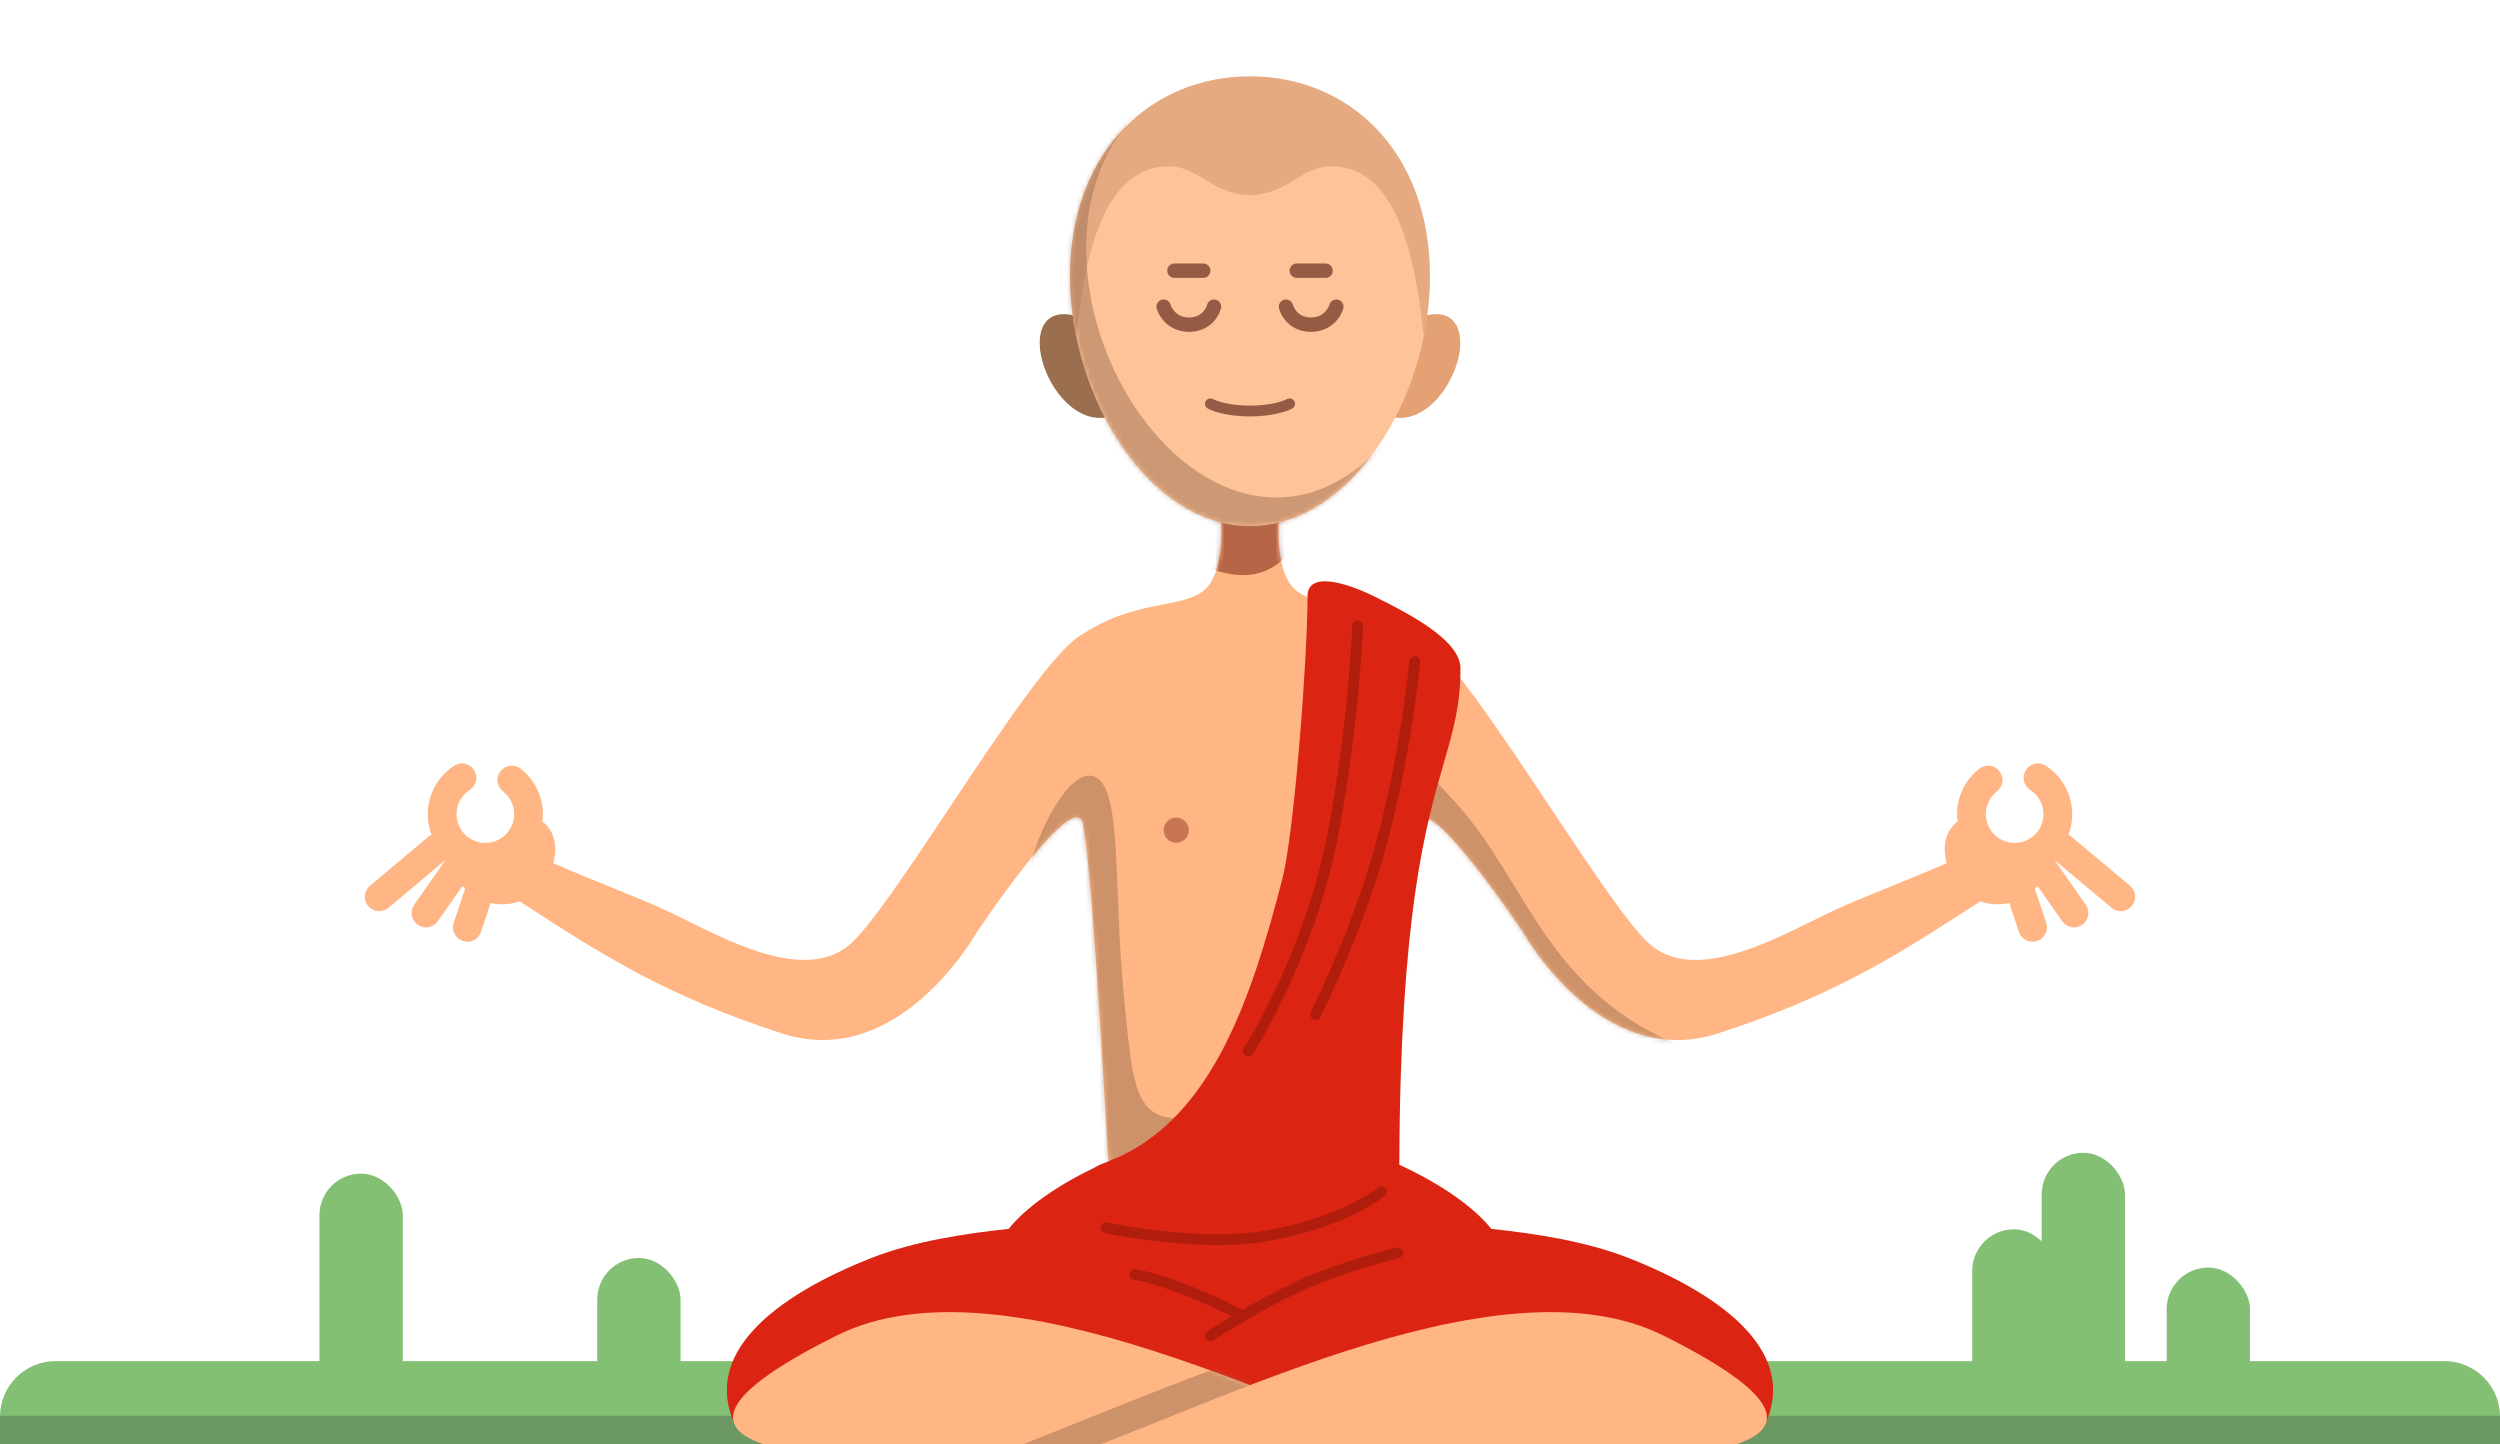 <?xml version="1.0" encoding="UTF-8"?> <svg xmlns="http://www.w3.org/2000/svg" width="540" height="312" viewBox="0 0 540 312" fill="none"> <g clip-path="url(#clip0_361_4354)"> <path d="M0 306C0 299.373 5.373 294 12 294H528C534.627 294 540 299.373 540 306V312H0V306Z" fill="#83C073"></path> <rect x="69" y="253.5" width="18" height="58.5" rx="9" fill="#83C073"></rect> <rect x="129" y="271.721" width="18" height="40.279" rx="9" fill="#83C073"></rect> <rect x="441" y="249" width="18" height="63" rx="9" fill="#83C073"></rect> <rect x="468" y="273.787" width="18" height="38.213" rx="9" fill="#83C073"></rect> <rect x="331.5" y="273.787" width="18" height="38.213" rx="9" fill="#83C073"></rect> <rect x="426" y="265.525" width="18" height="46.475" rx="9" fill="#83C073"></rect> <path d="M0 305.803H540V312H0V305.803Z" fill="#363B42" fill-opacity="0.3"></path> <path fill-rule="evenodd" clip-rule="evenodd" d="M263.387 108.599C264.035 112.744 264.475 122.122 261.055 126.474C259.035 129.045 255.627 129.707 251.282 130.551C246.431 131.493 240.413 132.662 233.853 136.967C228.026 139.988 216.084 157.93 204.953 174.654L204.953 174.655C196.043 188.041 187.653 200.647 183.335 204.195C174.228 211.675 159.131 204.183 148.3 198.808L148.299 198.808C146.19 197.761 144.242 196.794 142.532 196.034C139.797 194.819 136.219 193.364 132.324 191.781L132.324 191.781C128.202 190.106 123.724 188.286 119.515 186.452C120.484 182.667 119.79 179.551 117.164 177.429C117.376 175.766 117.252 174.066 116.786 172.435C116.061 169.898 114.548 167.657 112.465 166.036C111.11 164.982 109.157 165.226 108.102 166.581C107.048 167.936 107.292 169.889 108.647 170.944C109.688 171.754 110.445 172.874 110.807 174.143C111.17 175.412 111.119 176.763 110.663 178.001C110.207 179.239 109.369 180.299 108.27 181.03C107.171 181.76 105.868 182.121 104.55 182.062C103.232 182.003 101.967 181.526 100.938 180.701C99.909 179.875 99.169 178.743 98.826 177.469C98.482 176.196 98.553 174.845 99.027 173.614C99.502 172.383 100.356 171.335 101.466 170.621C102.91 169.693 103.327 167.769 102.399 166.325C101.47 164.881 99.546 164.463 98.102 165.392C95.883 166.819 94.175 168.916 93.226 171.378C92.277 173.84 92.135 176.54 92.822 179.088C92.934 179.504 93.068 179.913 93.222 180.313C92.966 180.428 92.721 180.58 92.495 180.769L79.916 191.321C78.6 192.424 78.428 194.385 79.532 195.7C80.635 197.016 82.596 197.188 83.912 196.084L96.24 185.743L89.468 195.417C88.484 196.824 88.826 198.762 90.232 199.747C91.639 200.731 93.578 200.389 94.562 198.983L99.889 191.372C100.069 191.581 100.256 191.784 100.452 191.981L98.003 199.325C97.46 200.954 98.341 202.715 99.97 203.258C101.598 203.801 103.359 202.92 103.902 201.291L105.984 195.044C108.126 195.536 110.292 195.384 112.252 194.698C112.873 195.099 113.491 195.499 114.107 195.897L114.118 195.905L114.119 195.905C129.741 206.011 143.807 215.111 168.956 223.236C194.216 231.397 210.926 201.474 210.926 201.474C210.926 201.474 231.91 169.998 233.853 177.77C235.562 184.606 238.173 229.621 239.041 244.596C239.16 246.647 239.247 248.135 239.294 248.884C239.604 253.858 243.18 270.645 269.993 270.645C296.807 270.645 300.382 253.858 300.693 248.884C300.74 248.135 300.826 246.647 300.945 244.596C301.813 229.621 304.424 184.606 306.133 177.77C308.076 169.998 329.061 201.474 329.061 201.474C329.061 201.474 345.771 231.397 371.03 223.236C396.179 215.111 410.245 206.011 425.867 195.905L425.868 195.905L425.881 195.896L425.883 195.895L425.887 195.892C426.501 195.495 427.117 195.097 427.737 194.696C429.696 195.383 431.862 195.536 434.004 195.045L436.086 201.291C436.629 202.92 438.389 203.801 440.018 203.258C441.647 202.715 442.527 200.954 441.984 199.325L439.537 191.985C439.734 191.787 439.923 191.583 440.104 191.372L445.431 198.983C446.416 200.389 448.354 200.731 449.761 199.747C451.168 198.762 451.51 196.824 450.525 195.417L443.753 185.742L456.082 196.084C457.397 197.188 459.358 197.016 460.462 195.7C461.565 194.385 461.393 192.424 460.078 191.321L447.498 180.769C447.273 180.58 447.028 180.428 446.772 180.313C446.925 179.913 447.059 179.504 447.171 179.088C447.858 176.54 447.717 173.84 446.768 171.378C445.818 168.916 444.111 166.819 441.891 165.392C440.447 164.463 438.524 164.881 437.595 166.325C436.666 167.769 437.084 169.693 438.528 170.621C439.638 171.335 440.491 172.383 440.966 173.614C441.441 174.845 441.511 176.196 441.168 177.469C440.824 178.743 440.085 179.875 439.056 180.701C438.026 181.526 436.761 182.003 435.443 182.062C434.125 182.121 432.823 181.76 431.724 181.03C430.625 180.299 429.787 179.239 429.33 178.001C428.874 176.763 428.824 175.412 429.186 174.143C429.549 172.874 430.305 171.754 431.347 170.944C432.702 169.889 432.945 167.936 431.891 166.581C430.837 165.226 428.884 164.982 427.528 166.036C425.446 167.657 423.933 169.898 423.208 172.435C422.742 174.066 422.617 175.766 422.83 177.429C420.204 179.551 419.509 182.665 420.477 186.449C416.266 188.284 411.786 190.105 407.662 191.781C403.767 193.364 400.189 194.819 397.455 196.034C395.744 196.794 393.797 197.761 391.687 198.808C380.855 204.183 365.759 211.675 356.652 204.195C352.333 200.647 343.944 188.043 335.035 174.657L335.034 174.656L335.034 174.656L335.034 174.656L335.034 174.655L335.033 174.655L335.033 174.654C323.902 157.93 311.961 139.988 306.133 136.967C299.574 132.662 293.555 131.493 288.704 130.551C284.359 129.707 280.951 129.045 278.931 126.474C275.511 122.122 275.952 112.744 276.599 108.599H269.993H263.387Z" fill="#FFB684"></path> <g style="mix-blend-mode:multiply" opacity="0.5"> <mask id="mask0_361_4354" style="mask-type:alpha" maskUnits="userSpaceOnUse" x="78" y="108" width="384" height="163"> <path fill-rule="evenodd" clip-rule="evenodd" d="M263.387 108.599C264.035 112.744 264.475 122.122 261.055 126.474C259.035 129.045 255.627 129.707 251.282 130.551C246.431 131.493 240.413 132.662 233.853 136.967C228.026 139.988 216.084 157.93 204.953 174.654L204.953 174.655C196.043 188.041 187.653 200.647 183.335 204.195C174.228 211.675 159.131 204.183 148.3 198.808L148.299 198.808C146.19 197.761 144.242 196.794 142.532 196.034C139.797 194.819 136.219 193.364 132.324 191.781L132.324 191.781C128.202 190.106 123.724 188.286 119.515 186.452C120.484 182.667 119.79 179.551 117.164 177.429C117.376 175.766 117.252 174.066 116.786 172.435C116.061 169.898 114.548 167.657 112.465 166.036C111.11 164.982 109.157 165.226 108.102 166.581C107.048 167.936 107.292 169.889 108.647 170.944C109.688 171.754 110.445 172.874 110.807 174.143C111.17 175.412 111.119 176.763 110.663 178.001C110.207 179.239 109.369 180.299 108.27 181.03C107.171 181.76 105.868 182.121 104.55 182.062C103.232 182.003 101.967 181.526 100.938 180.701C99.909 179.875 99.169 178.743 98.826 177.469C98.482 176.196 98.553 174.845 99.027 173.614C99.502 172.383 100.356 171.335 101.466 170.621C102.91 169.693 103.327 167.769 102.399 166.325C101.47 164.881 99.546 164.463 98.102 165.392C95.883 166.819 94.175 168.916 93.226 171.378C92.277 173.84 92.135 176.54 92.822 179.088C92.934 179.504 93.068 179.913 93.222 180.313C92.966 180.428 92.721 180.58 92.495 180.769L79.916 191.321C78.6 192.424 78.428 194.385 79.532 195.7C80.635 197.016 82.596 197.188 83.912 196.084L96.24 185.743L89.468 195.417C88.484 196.824 88.826 198.762 90.232 199.747C91.639 200.731 93.578 200.389 94.562 198.983L99.889 191.372C100.069 191.581 100.256 191.784 100.452 191.981L98.003 199.325C97.46 200.954 98.341 202.715 99.97 203.258C101.598 203.801 103.359 202.92 103.902 201.291L105.984 195.044C108.126 195.536 110.292 195.384 112.252 194.698C112.873 195.099 113.491 195.499 114.107 195.897L114.118 195.905L114.119 195.905C129.741 206.011 143.807 215.111 168.956 223.236C194.216 231.397 210.926 201.474 210.926 201.474C210.926 201.474 231.91 169.998 233.853 177.77C235.562 184.606 238.173 229.621 239.041 244.596C239.16 246.647 239.247 248.135 239.294 248.884C239.604 253.858 243.18 270.645 269.993 270.645C296.807 270.645 300.382 253.858 300.693 248.884C300.74 248.135 300.826 246.647 300.945 244.596C301.813 229.621 304.424 184.606 306.133 177.77C308.076 169.998 329.061 201.474 329.061 201.474C329.061 201.474 345.771 231.397 371.03 223.236C396.179 215.111 410.245 206.011 425.867 195.905L425.868 195.905L425.881 195.896L425.883 195.895L425.887 195.892C426.501 195.495 427.117 195.097 427.737 194.696C429.696 195.383 431.862 195.536 434.004 195.045L436.086 201.291C436.629 202.92 438.389 203.801 440.018 203.258C441.647 202.715 442.527 200.954 441.984 199.325L439.537 191.985C439.734 191.787 439.923 191.583 440.104 191.372L445.431 198.983C446.416 200.389 448.354 200.731 449.761 199.747C451.168 198.762 451.51 196.824 450.525 195.417L443.753 185.742L456.082 196.084C457.397 197.188 459.358 197.016 460.462 195.7C461.565 194.385 461.393 192.424 460.078 191.321L447.498 180.769C447.273 180.58 447.028 180.428 446.772 180.313C446.925 179.913 447.059 179.504 447.171 179.088C447.858 176.54 447.717 173.84 446.768 171.378C445.818 168.916 444.111 166.819 441.891 165.392C440.447 164.463 438.524 164.881 437.595 166.325C436.666 167.769 437.084 169.693 438.528 170.621C439.638 171.335 440.491 172.383 440.966 173.614C441.441 174.845 441.511 176.196 441.168 177.469C440.824 178.743 440.085 179.875 439.056 180.701C438.026 181.526 436.761 182.003 435.443 182.062C434.125 182.121 432.823 181.76 431.724 181.03C430.625 180.299 429.787 179.239 429.33 178.001C428.874 176.763 428.824 175.412 429.186 174.143C429.549 172.874 430.305 171.754 431.347 170.944C432.702 169.889 432.945 167.936 431.891 166.581C430.837 165.226 428.884 164.982 427.528 166.036C425.446 167.657 423.933 169.898 423.208 172.435C422.742 174.066 422.617 175.766 422.83 177.429C420.204 179.551 419.509 182.665 420.477 186.449C416.266 188.284 411.786 190.105 407.662 191.781C403.767 193.364 400.189 194.819 397.455 196.034C395.744 196.794 393.797 197.761 391.687 198.808C380.855 204.183 365.759 211.675 356.652 204.195C352.333 200.647 343.944 188.043 335.035 174.657L335.034 174.656L335.034 174.656L335.034 174.656L335.034 174.655L335.033 174.655L335.033 174.654C323.902 157.93 311.961 139.988 306.133 136.967C299.574 132.662 293.555 131.493 288.704 130.551C284.359 129.707 280.951 129.045 278.931 126.474C275.511 122.122 275.952 112.744 276.599 108.599H269.993H263.387Z" fill="#FFB684"></path> </mask> <g mask="url(#mask0_361_4354)"> <path d="M278.938 219.35C284.366 205.103 284.897 149.661 285.933 133.081C303.29 136.837 316.37 138.473 308.86 144.35C299.923 151.345 303.864 162.492 312.747 171.552C332.177 191.371 333.342 220.904 378.42 230.619C347.563 231.68 261.791 256.791 240.405 263.302C239.283 263.709 238.138 264.084 236.969 264.428C234.088 265.275 235.666 264.745 240.405 263.302C258.289 256.822 270.162 242.387 278.938 219.35Z" fill="#9B6E4F"></path> <path d="M222.591 186.707C221.347 192.303 227.124 200.049 229.197 198.754C226.217 212.485 223.446 250.516 219.093 263.262C213.653 279.194 263.749 239.434 260.674 240.334C244.741 244.997 244.779 235.279 242.798 215.464C240.466 192.148 242.409 171.552 236.969 168.055C231.529 164.557 224.145 179.713 222.591 186.707Z" fill="#9B6E4F"></path> <path d="M283.209 105.101H251.344C251.344 110.93 254.453 122.899 266.888 124.143C279.323 125.386 282.95 111.967 283.209 105.101Z" fill="#6E1309"></path> </g> </g> <path d="M311.488 84.845C315.635 79.293 316.914 71.481 313.308 68.787C309.701 66.093 302.574 69.537 298.426 75.089C294.279 80.642 294.682 86.201 298.289 88.895C301.895 91.589 307.34 90.398 311.488 84.845Z" fill="#E3A174"></path> <path d="M228.504 84.845C224.357 79.293 223.078 71.481 226.685 68.787C230.292 66.093 237.419 69.537 241.566 75.089C245.713 80.642 245.31 86.201 241.704 88.895C238.097 91.589 232.652 90.398 228.504 84.845Z" fill="#9B6E4F"></path> <path d="M231.143 59.635C231.143 86.462 248.541 113.65 270.003 113.65C291.465 113.65 308.863 86.462 308.863 59.635C308.863 32.807 291.465 16.5 270.003 16.5C248.541 16.5 231.143 32.807 231.143 59.635Z" fill="#FFC399"></path> <path d="M251.348 66.241C251.714 67.537 253.326 70.127 256.843 70.127C260.36 70.127 261.899 67.537 262.229 66.241" stroke="#965B45" stroke-width="3.109" stroke-linecap="round"></path> <path d="M253.672 58.469H259.89" stroke="#965B45" stroke-width="3.109" stroke-linecap="round"></path> <path d="M251.345 179.324C251.345 180.826 252.563 182.044 254.065 182.044C255.567 182.044 256.785 180.826 256.785 179.324C256.785 177.822 255.567 176.604 254.065 176.604C252.563 176.604 251.345 177.822 251.345 179.324Z" fill="#C87556"></path> <path d="M288.652 66.241C288.286 67.537 286.674 70.127 283.157 70.127C279.64 70.127 278.101 67.537 277.771 66.241" stroke="#965B45" stroke-width="3.109" stroke-linecap="round"></path> <path d="M286.32 58.469H280.103" stroke="#965B45" stroke-width="3.109" stroke-linecap="round"></path> <path d="M261.449 87.226C262.374 87.744 265.38 88.78 269.998 88.78C274.617 88.78 277.623 87.744 278.548 87.226" stroke="#965B45" stroke-width="2.332" stroke-linecap="round"></path> <path d="M288.651 179.324C288.651 180.826 287.433 182.044 285.931 182.044C284.429 182.044 283.211 180.826 283.211 179.324C283.211 177.822 284.429 176.604 285.931 176.604C287.433 176.604 288.651 177.822 288.651 179.324Z" fill="#C87556"></path> <path fill-rule="evenodd" clip-rule="evenodd" d="M236.18 252.325C236.838 251.914 237.615 251.542 238.519 251.215C238.612 251.181 238.704 251.148 238.797 251.113C239.871 250.636 240.969 250.171 242.09 249.722C262.028 240.209 270.377 215.534 276.991 189.816C279.587 179.719 282.431 142.018 282.431 128.806C282.431 122.588 292.923 126.863 296.809 128.806C303.804 132.303 315.462 138.132 315.462 144.35C315.462 152.345 313.904 157.735 311.858 164.815C308.001 178.159 302.41 197.502 302.253 251.592C311.168 255.687 318.299 260.667 322.119 265.434C331.055 266.413 342.318 267.978 351.991 271.811C372.587 279.971 388.597 292.407 381.136 307.951C378.97 312.462 345.128 312.881 311.238 313.301H311.238C296.66 313.481 282.073 313.662 269.996 314.168C257.918 313.662 243.331 313.481 228.753 313.301H228.753C194.863 312.881 161.021 312.462 158.855 307.951C151.394 292.407 167.404 279.971 188 271.811C197.674 267.978 208.936 266.413 217.872 265.434C221.467 260.948 227.994 256.273 236.18 252.325Z" fill="#DB2512"></path> <path fill-rule="evenodd" clip-rule="evenodd" d="M252.507 35.93C238.86 35.93 234.458 53.681 232.446 72.587C231.59 68.338 231.133 63.982 231.133 59.635C231.133 32.808 248.531 16.5 269.993 16.5H269.994H269.995C291.457 16.5 308.855 32.808 308.855 59.635C308.855 63.982 308.398 68.339 307.541 72.588C305.53 53.681 301.128 35.93 287.481 35.93C284.471 35.93 282.13 37.331 279.67 38.803C276.947 40.432 274.077 42.148 269.994 42.148C265.91 42.148 263.041 40.432 260.317 38.803C257.857 37.331 255.516 35.93 252.507 35.93Z" fill="#D69973" fill-opacity="0.6"></path> <path d="M180.618 288.521C217.25 270.204 282.318 306.346 315.074 316.5H236.58H236.58C185.649 316.5 124.659 316.5 180.618 288.521Z" fill="#FFB684"></path> <g style="mix-blend-mode:multiply" opacity="0.5"> <mask id="mask1_361_4354" style="mask-type:alpha" maskUnits="userSpaceOnUse" x="158" y="283" width="158" height="34"> <path d="M180.614 288.52C217.246 270.204 282.315 306.346 315.07 316.5H236.576H236.576C185.645 316.5 124.655 316.5 180.614 288.52Z" fill="#FFB684"></path> </mask> <g mask="url(#mask1_361_4354)"> <path d="M360.715 286.082C316.94 264.134 239.185 307.442 200.043 319.608H293.841H293.842C354.703 319.608 427.584 319.608 360.715 286.082Z" fill="#9B6E4F"></path> </g> </g> <path d="M359.378 288.521C322.746 270.204 257.678 306.346 224.922 316.5H303.416H303.416C354.347 316.5 415.337 316.5 359.378 288.521Z" fill="#FFB684"></path> <path d="M293.262 135.18C293.262 135.18 292.461 156.595 287.86 180.476C282.837 206.541 269.668 227 269.668 227M305.59 142.912C305.59 142.912 303.201 167.882 296.33 189.121C290.815 206.17 284.165 219.102 284.165 219.102M298.366 257.433C298.366 257.433 289.817 264.427 272.33 267.148C258.34 269.324 238.91 265.205 238.91 265.205M301.863 270.645C301.863 270.645 290.205 273.365 280.102 278.028C276.206 279.827 271.921 282.207 268.442 284.246M261.449 288.521C261.449 288.521 264.403 286.614 268.442 284.246M268.442 284.246C263.779 281.785 252.589 276.552 245.127 275.308" stroke="#B01D0D" stroke-width="2.332" stroke-linecap="round"></path> <g style="mix-blend-mode:multiply" opacity="0.5"> <mask id="mask2_361_4354" style="mask-type:alpha" maskUnits="userSpaceOnUse" x="231" y="16" width="78" height="98"> <path d="M231.131 59.635C231.131 86.462 248.529 113.65 269.991 113.65C291.453 113.65 308.852 86.462 308.852 59.635C308.852 32.807 291.453 16.5 269.991 16.5C248.529 16.5 231.131 32.807 231.131 59.635Z" fill="#FFB684"></path> </mask> <g mask="url(#mask2_361_4354)"> <path fill-rule="evenodd" clip-rule="evenodd" d="M279.249 119.687C253.574 121.713 230.194 90.831 227.662 58.738C225.129 26.645 244.403 5.494 270.078 3.468C295.752 1.442 318.105 19.308 320.637 51.401C323.17 83.494 304.923 117.661 279.249 119.687ZM277.752 107.373C256.305 109.066 236.836 84.056 234.782 58.025C232.728 31.994 248.866 14.799 270.313 13.106C291.761 11.414 310.396 25.865 312.45 51.896C314.504 77.927 299.2 105.681 277.752 107.373Z" fill="#9B6E4F"></path> </g> </g> </g> <defs> <clipPath id="clip0_361_4354"> <rect width="540" height="312" fill="white"></rect> </clipPath> </defs> </svg> 
